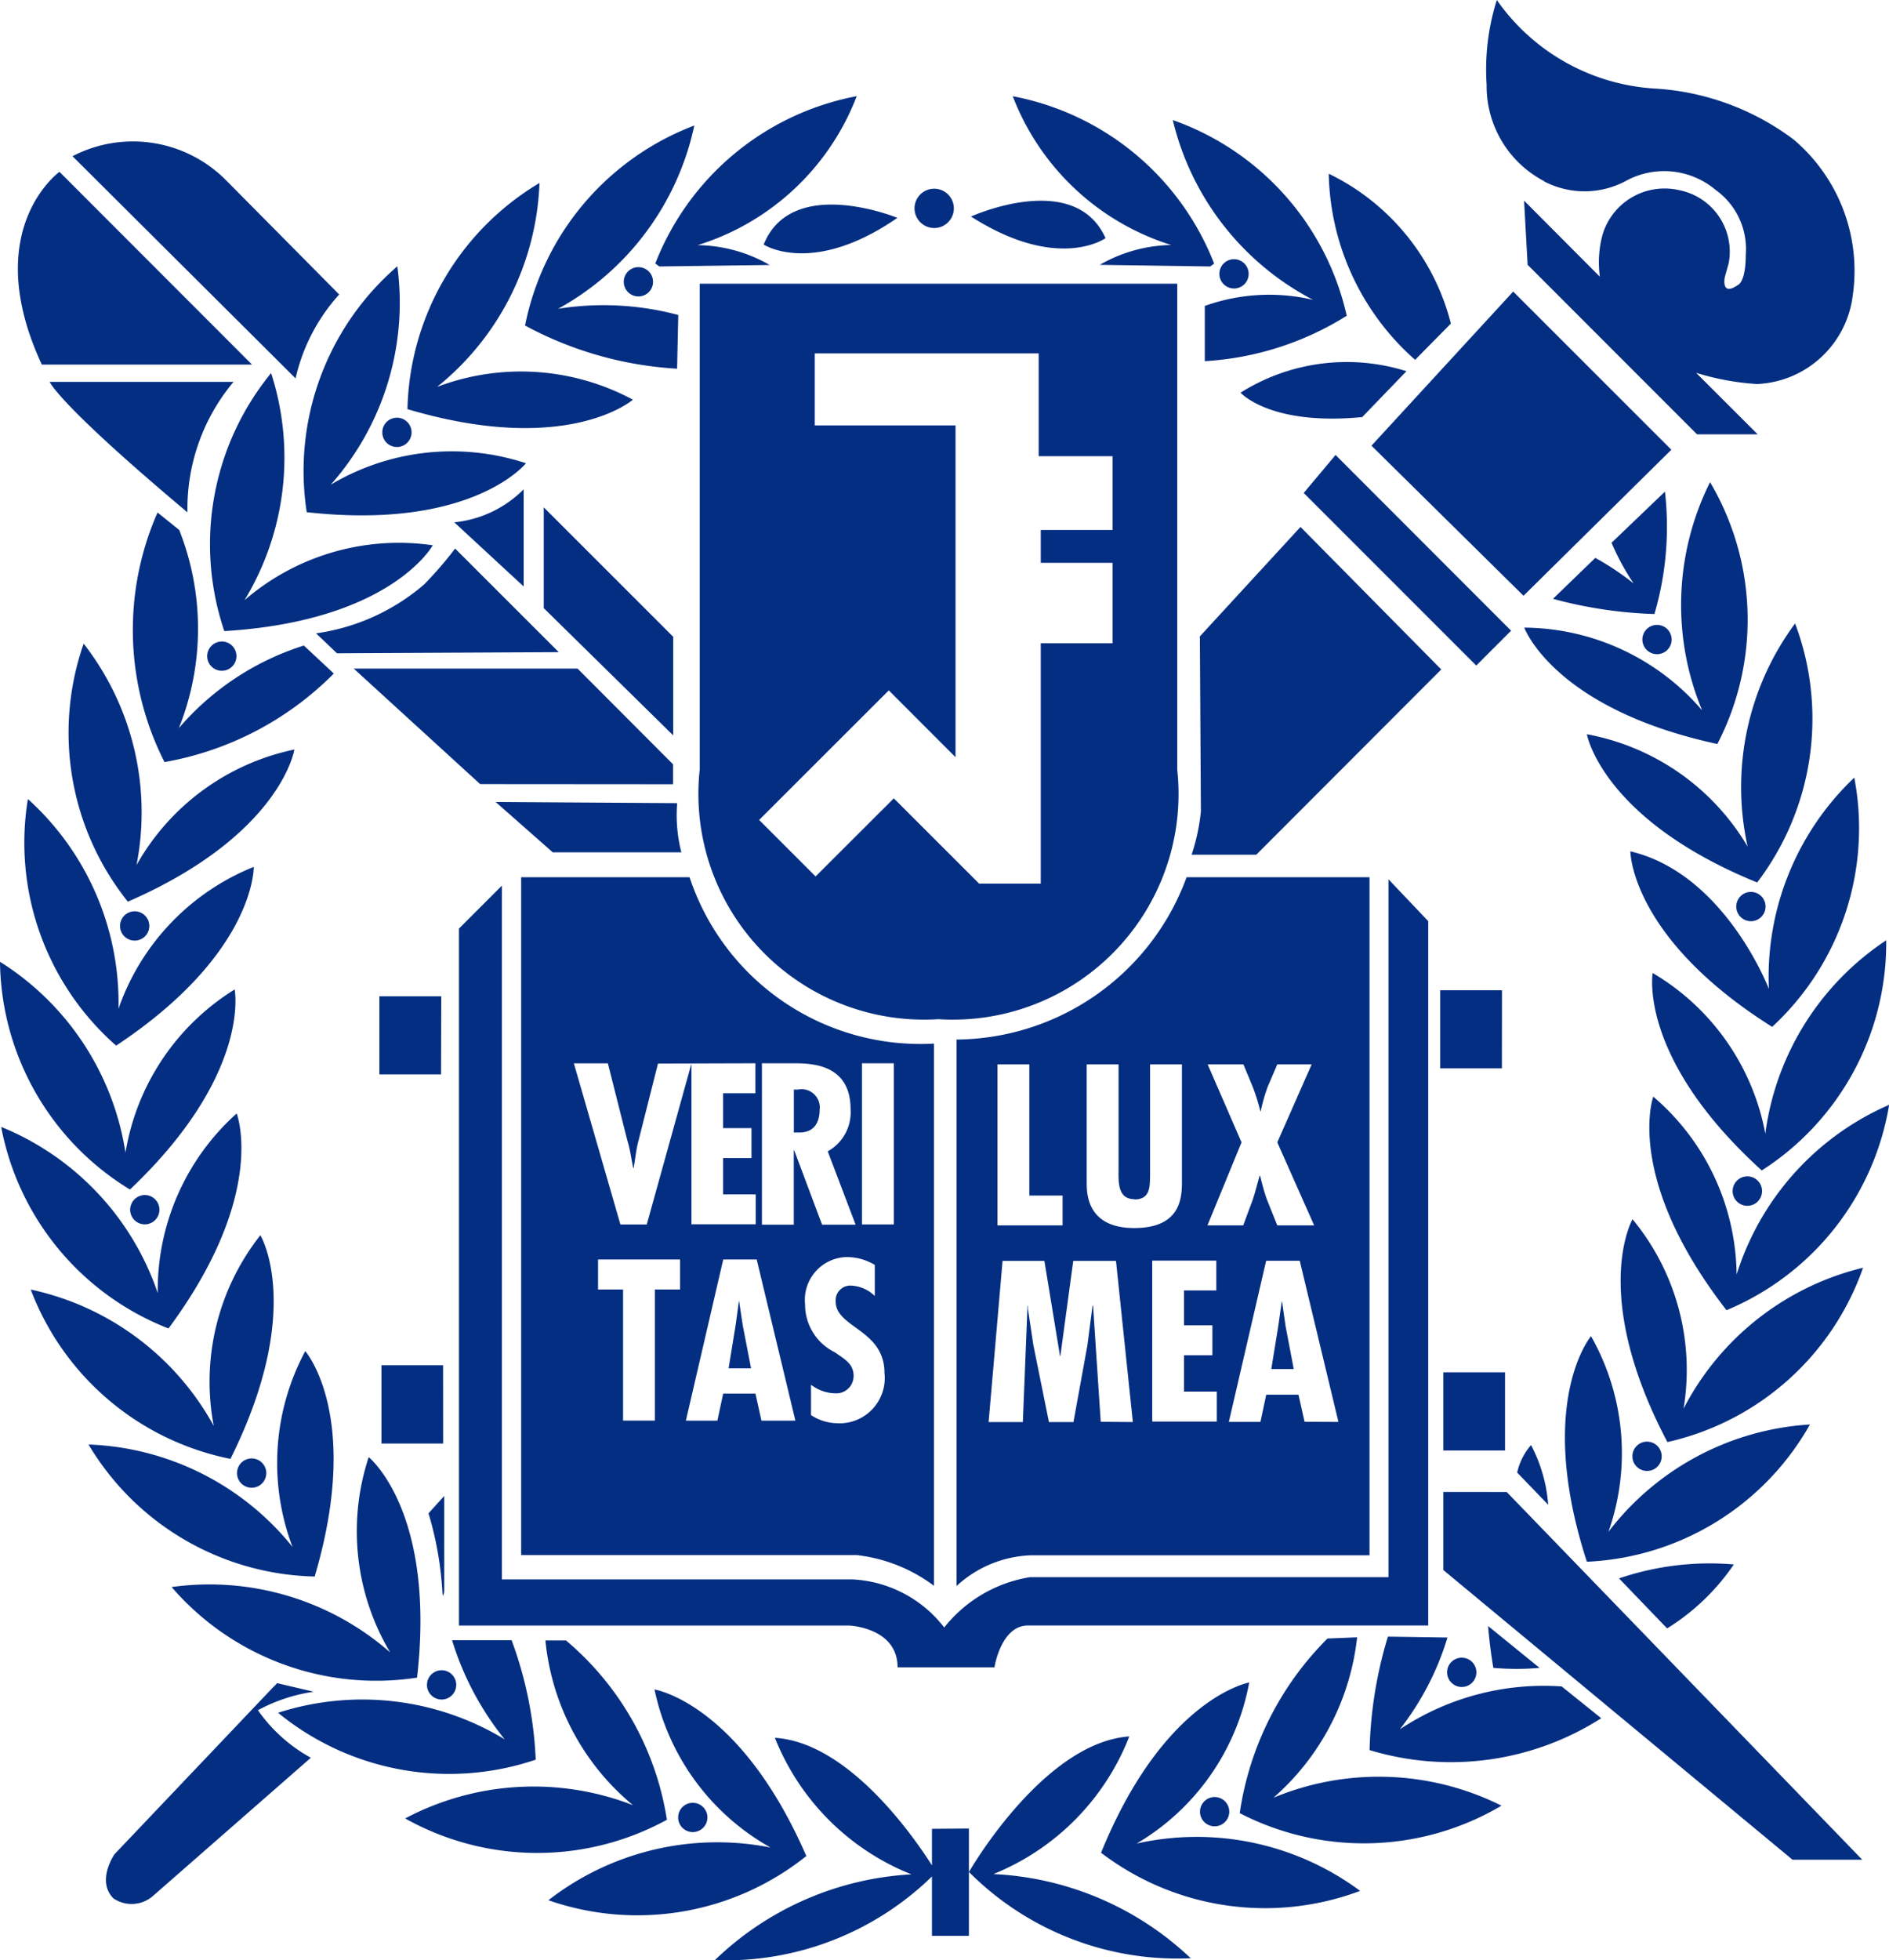<svg id="그룹_1874" data-name="그룹 1874" xmlns="http://www.w3.org/2000/svg" xmlns:xlink="http://www.w3.org/1999/xlink" width="27.098" height="28.109" viewBox="0 0 27.098 28.109">
  <defs>
    <clipPath id="clip-path">
      <rect id="사각형_1575" data-name="사각형 1575" width="27.098" height="28.109" fill="none"/>
    </clipPath>
  </defs>
  <g id="그룹_1873" data-name="그룹 1873" clip-path="url(#clip-path)">
    <path id="패스_1750" data-name="패스 1750" d="M15.859,3.415c-.442-.987-1.93-.31-1.93-.31,1.252.8,1.93.31,1.93.31M13.4,3.27a.282.282,0,1,0-.281-.282.283.283,0,0,0,.281.282m3.407.243a2.128,2.128,0,0,0-1.031.285l1.585.023.056-.041a3.875,3.875,0,0,0-2.889-2.4A3.58,3.58,0,0,0,16.8,3.513m1.112.414a.21.21,0,1,0-.21.21.209.209,0,0,0,.21-.21M9.457,3.821,11.041,3.8a2.132,2.132,0,0,0-1.032-.285A3.578,3.578,0,0,0,12.29,1.379,3.874,3.874,0,0,0,9.4,3.779c.028.02.029.02.056.041m-.508.221a.21.21,0,1,0,.209-.21.21.21,0,0,0-.209.21m.13,1.69a3.392,3.392,0,0,0-2.808-.183A3.934,3.934,0,0,0,7.739,2.624,3.876,3.876,0,0,0,5.845,5.867c2.3.682,3.233-.135,3.233-.135m.635-.445.017-.77a4.153,4.153,0,0,0-1.724-.089A3.936,3.936,0,0,0,9.96,1.8,3.876,3.876,0,0,0,7.532,4.668a5.213,5.213,0,0,0,2.182.619M18.837,4.3a2.746,2.746,0,0,0-1.554.087l0,.792a4.308,4.308,0,0,0,2.036-.651,3.875,3.875,0,0,0-2.495-2.806A3.939,3.939,0,0,0,18.837,4.3m-7.882-.793s.7.46,1.918-.383c0,0-1.513-.622-1.918.383M21.546,14.2H20.66v1.12h.885ZM19.159,6.524l-.457.545,2.475,2.475.5-.5Zm4.817-.075L21.707,4.181,19.674,6.391l2.181,2.152ZM5.484,6.2a.21.21,0,1,0,.21-.21.21.21,0,0,0-.21.21M22.278,8.587a6.257,6.257,0,0,0,1.455.218,4.448,4.448,0,0,0,.151-1.755l-.766.733a3.452,3.452,0,0,0,.317.584A3.929,3.929,0,0,0,22.885,8ZM21.59,19.679h-.885V20.8h.885ZM20.3,5.16l.513-.52a3.285,3.285,0,0,0-1.752-2.149A3.653,3.653,0,0,0,20.3,5.16M24.907,13a.21.21,0,1,0,.21-.21.21.21,0,0,0-.21.21M22.148,2.6a1.256,1.256,0,0,0,1.195-.016,1.145,1.145,0,0,1,1.27.141,1.042,1.042,0,0,1,.43.931c0,.4-.116.433-.116.433-.245.169-.184-.117-.184-.117s.056-.2.056-.2a.9.9,0,0,0-.725-1.048.928.928,0,0,0-1.089.654,1.538,1.538,0,0,0-.035.59L21.863,2.877l.051.92,2.43,2.431h.87l-.883-.882a3.718,3.718,0,0,0,.875.161,1.447,1.447,0,0,0,1.371-1.263A2.466,2.466,0,0,0,25.729,2a3.678,3.678,0,0,0-1.971-.729A2.984,2.984,0,0,1,21.472,0a3.315,3.315,0,0,0-.146,1.216,1.536,1.536,0,0,0,.822,1.38m3.057,10.061a3.876,3.876,0,0,0,.546-3.717,3.943,3.943,0,0,0-.681,3.2,3.394,3.394,0,0,0-2.306-1.611s.215,1.218,2.441,2.125M23.77,9.381a.21.21,0,1,0-.21-.211.211.211,0,0,0,.21.211m-4.229-3.4.635-.658a2.857,2.857,0,0,0-2.38.308s.422.478,1.745.35m5.095,4.687a3.874,3.874,0,0,0-.105-3.754,3.939,3.939,0,0,0-.114,3.272A3.391,3.391,0,0,0,21.866,9s.423,1.163,2.771,1.669M17.214,25.979a.21.21,0,1,0,.21-.21.211.211,0,0,0-.21.21m1.054-.2a3.57,3.57,0,0,0,1.2-2.3l-.425.017A4.444,4.444,0,0,0,17.784,26a3.877,3.877,0,0,0,3.755-.107,3.938,3.938,0,0,0-3.271-.114m-1.959.655a3.393,3.393,0,0,0,1.611-2.307s-1.219.215-2.125,2.441a3.876,3.876,0,0,0,3.716.547,3.935,3.935,0,0,0-3.2-.68m-2.056.437A3.5,3.5,0,0,0,16.2,24.9c-1.237.088-2.3,1.944-2.3,1.944a4.22,4.22,0,0,0,3.181,1.237,4.411,4.411,0,0,0-2.828-1.207m-.884-.649v.524c-.242-.381-1.186-1.762-2.253-1.829a3.5,3.5,0,0,0,1.959,1.958,4.406,4.406,0,0,0-2.82,1.23,4.236,4.236,0,0,0,3.114-1.2v.852h.53V26.221Zm7.336-4.831v1.12l5.009,4.154h1l-5.1-5.273Zm-.621,3.4a4.019,4.019,0,0,0,.68-1.312l-.854-.013a6.035,6.035,0,0,0-.263,1.627,4.009,4.009,0,0,0,3.323-.457l-.568-.456a3.729,3.729,0,0,0-2.316.612m-9.938,1.267a.21.21,0,1,0-.21.21.21.21,0,0,0,.21-.21M24.151,20.2a3.39,3.39,0,0,0-.732-2.716s-.619,1.071.5,3.195a3.873,3.873,0,0,0,2.807-2.5A3.941,3.941,0,0,0,24.151,20.2m-2.066,3.717-.738-.6c.016.189.039.387.075.6a3.834,3.834,0,0,0,.664,0m-1.117.274a.21.21,0,1,0-.21-.21.211.211,0,0,0,.21.21M3.4,21.124a.21.21,0,1,0,.21-.21.21.21,0,0,0-.21.21M1.866,17.056c1.744-1.654,1.5-2.867,1.5-2.867A3.4,3.4,0,0,0,1.8,16.529,3.941,3.941,0,0,0,0,13.792a3.875,3.875,0,0,0,1.862,3.264m.005.291a.21.21,0,1,0,.211-.21.211.211,0,0,0-.211.21M4.865,4.222,3.24,2.582a1.881,1.881,0,0,0-2.2-.342l3.2,3.186a2.669,2.669,0,0,1,.623-1.2M3.615,5.228.853,2.464S-.3,3.293.6,5.228ZM2.417,19.05c1.43-1.93.978-3.083.978-3.083a3.4,3.4,0,0,0-1.132,2.576A3.939,3.939,0,0,0,.017,16.16a3.875,3.875,0,0,0,2.4,2.89M3.7,24.524a2.413,2.413,0,0,1,.8-.265l-.526-.123-.051.066a.578.578,0,0,1,.051-.066L1.642,26.59s-.266.382-.014.633a.465.465,0,0,0,.559-.029l2.272-1.988a2.246,2.246,0,0,1-.759-.682m4.424-1-.3,0A3.51,3.51,0,0,0,9.08,25.886a3.938,3.938,0,0,0-3.268.19,3.874,3.874,0,0,0,3.755.019,4.206,4.206,0,0,0-1.444-2.568M3.306,20.92c1.071-2.15.429-3.207.429-3.207a3.39,3.39,0,0,0-.669,2.734A3.935,3.935,0,0,0,.441,18.492,3.876,3.876,0,0,0,3.306,20.92m6.083,3.306a3.392,3.392,0,0,0,1.664,2.267,3.944,3.944,0,0,0-3.186.756,3.879,3.879,0,0,0,3.7-.634c-.958-2.2-2.181-2.389-2.181-2.389m-5-16.883c2.387.27,3.159-.7,3.159-.7a3.394,3.394,0,0,0-2.8.307A3.934,3.934,0,0,0,5.7,3.819a3.873,3.873,0,0,0-1.3,3.524m.114,15.264c.682-2.3-.135-3.232-.135-3.232a3.393,3.393,0,0,0-.183,2.807,3.938,3.938,0,0,0-2.926-1.468,3.876,3.876,0,0,0,3.244,1.893m17.45-1.886a.9.9,0,0,0-.2.395l.445.462a2.181,2.181,0,0,0-.246-.856M7.11,11.5l.819.722H9.774a2.151,2.151,0,0,1-.06-.705Zm4.578-5.4V5.068H14.9V6.542h1.06V7.6H14.93v.471H15.96V9.224H14.93v3.447h-.884l-1.224-1.223L11.7,12.568l-.81-.81L12.75,9.9l.957.958V6.1Zm-1.651,4.94a3.237,3.237,0,0,0,3.424,3.575,3.237,3.237,0,0,0,3.427-3.575V4.068h-6.85s0,4.529,0,6.972M7.512,7.017a1.632,1.632,0,0,1-.995.473l.995.92ZM16.272,17.2c.223,0,.223-.169.226-.34V15.263h.457v1.685c0,.245-.028.662-.686.662-.426,0-.68-.2-.68-.632V15.263h.457v1.495c0,.174-.022.438.227.438m1.175.881v.428h-.463v.5h.407v.429h-.407v.521h.47v.43h-.926V18.077Zm-.124-2.814h.513l.133.321a2.75,2.75,0,0,1,.11.352h.005a2.574,2.574,0,0,1,.1-.352l.138-.321h.493l-.493,1.118.529,1.191h-.529l-.147-.366c-.043-.117-.071-.232-.1-.346h-.006c-.034.115-.061.229-.1.346l-.136.366h-.513l.489-1.191Zm1.39,5.125L18.627,20h-.463l-.083.39h-.453l.535-2.311h.482l.555,2.311Zm-2.924,0-.11-1.666h-.007l-.074.57-.2,1.1h-.352l-.224-1.108-.077-.515v-.043h-.006l-.067,1.666h-.491l.2-2.311h.6l.224,1.364h.005l.185-1.364h.613l.242,2.311Zm-1.481-5.125h.457v1.881h.477v.428h-.934Zm-.587-.356v7.836a1.657,1.657,0,0,1,1.061-.44h4.863V12.579H17.022a3.545,3.545,0,0,1-3.3,2.328m-1.964,1.006a.261.261,0,0,0-.309-.289h-.061v.616l.08,0c.208,0,.29-.14.29-.33m6.634,2.758h-.006l-.049.349-.1.615h.322l-.117-.615ZM6.09,8.376h0a3.018,3.018,0,0,1-1.556.706l.3.286,3.182-.016-.987-.986h0l-.5-.5a5.426,5.426,0,0,1-.442.512M23.837,20.883a.21.21,0,1,0-.21.21.209.209,0,0,0,.21-.21m1.227-3.592a.211.211,0,1,0-.209-.211.211.211,0,0,0,.209.211m-1.348-1.564s-.422,1.164,1.051,3.061A3.873,3.873,0,0,0,27.1,15.843a3.936,3.936,0,0,0-2.188,2.434,3.4,3.4,0,0,0-1.194-2.55m1.605.526a3.393,3.393,0,0,0-1.615-2.3s-.216,1.218,1.565,2.831a3.875,3.875,0,0,0,1.785-3.3,3.942,3.942,0,0,0-1.735,2.777m-2.5,2.9s-.8.949-.059,3.234a3.873,3.873,0,0,0,3.2-1.968,3.94,3.94,0,0,0-2.89,1.538,3.4,3.4,0,0,0-.248-2.8m2.555-4.969s-.629-1.666-1.993-1.988c0,0,0,1.238,2.034,2.517A3.876,3.876,0,0,0,26.6,11.151a3.939,3.939,0,0,0-1.225,3.036m-1.46,9.164a3.184,3.184,0,0,0,.957-.917,4.035,4.035,0,0,0-1.647.2ZM10.655,19.006l-.053-.351H10.6l-.048.351-.1.615h.322ZM3.889,5.35a3.875,3.875,0,0,0-.671,3.7c2.4-.146,2.99-1.231,2.99-1.231a3.391,3.391,0,0,0-2.7.787A3.938,3.938,0,0,0,3.889,5.35m8.995,18.559h1.382s.091-.6.482-.6h5.74v-10.1l-.57-.6V22.616h-5.14a1.969,1.969,0,0,0-1.233.722,1.774,1.774,0,0,0-1.321-.69H7.2V12.7l-.616.616v9.994h5.6s.692.029.692.6M2.142,13.279a.21.21,0,1,0-.21.209.21.21,0,0,0,.21-.209m-.185-.866A3.935,3.935,0,0,0,1.2,9.23a3.876,3.876,0,0,0,.634,3.7c2.2-.958,2.389-2.182,2.389-2.182a3.392,3.392,0,0,0-2.268,1.663M.4,11.458a3.872,3.872,0,0,0,1.266,3.536c2-1.324,1.974-2.563,1.974-2.563A3.392,3.392,0,0,0,1.7,14.465,3.939,3.939,0,0,0,.4,11.458M2.689,7.346a2.829,2.829,0,0,1,.661-1.87H.713s.112.307,1.975,1.87m6.967,3.9v-.286L8.286,9.588H5.075l1.813,1.656ZM6.347,22.839c.009.1.025-.021.025-.021V21.452l-.225.249a4.879,4.879,0,0,1,.2,1.138M2.972,9.41a.21.21,0,1,0,.21-.211.211.211,0,0,0-.21.211M6.334,24.371a.21.21,0,1,0-.209-.21.21.21,0,0,0,.209.21M7.8,8.72l1.857,1.825V9.131L7.8,7.275ZM6.356,19.578H5.472V20.7h.885Zm12.3-12.022-1.444,1.57.015,2.51a2.868,2.868,0,0,1-.133.62h.928L20.675,9.6Zm-7.82,7.691v.43h-.463v.5h.407v.429h-.407v.521h.468v.429H9.919V15.251l-.641,2.308H8.9l-.668-2.311h.488L9,16.357c.041.131.056.263.084.394h.005c.025-.134.035-.265.072-.4l.278-1.1Zm.574,5.125h-.487l-.086-.388h-.463l-.083.388H9.839l.536-2.311h.48Zm-.48-5.125h.46c.291,0,.812.031.812.663a.64.64,0,0,1-.328.6l.4,1.052h-.481l-.4-1.067h-.006v1.067h-.457Zm1.435,0h.457v2.311h-.457Zm-.338,5.162a.7.7,0,0,1-.393-.117v-.435a.585.585,0,0,0,.347.123.248.248,0,0,0,.264-.252c0-.177-.142-.245-.27-.337a.761.761,0,0,1-.426-.686.614.614,0,0,1,.6-.679.779.779,0,0,1,.4.113v.445a.52.52,0,0,0-.33-.148.211.211,0,0,0-.231.226c0,.381.7.4.7,1.027a.649.649,0,0,1-.663.721M9.756,18.491H9.394v1.88H8.938v-1.88H8.579v-.43H9.756ZM7.476,12.579V22.3h4.816a2.273,2.273,0,0,1,1.106.44V14.965a3.488,3.488,0,0,1-3.506-2.386Zm.209,12.654a5.623,5.623,0,0,0-.346-1.713H6.485a4.233,4.233,0,0,0,.755,1.422,3.938,3.938,0,0,0-3.251-.381,3.874,3.874,0,0,0,3.7.671M4.787,9.657l-.428-.4a3.908,3.908,0,0,0-1.793,1.184A3.843,3.843,0,0,0,2.571,7.6L2.26,7.349a4.178,4.178,0,0,0,.1,3.579,4.521,4.521,0,0,0,2.43-1.271m-2.329,13.1a3.875,3.875,0,0,0,3.522,1.3c.272-2.388-.694-3.162-.694-3.162a3.394,3.394,0,0,0,.308,2.8,3.935,3.935,0,0,0-3.135-.937m3.868-8.471H5.442v1.12h.885Z" transform="translate(0)" fill="#042e82"/>
  </g>
</svg>
